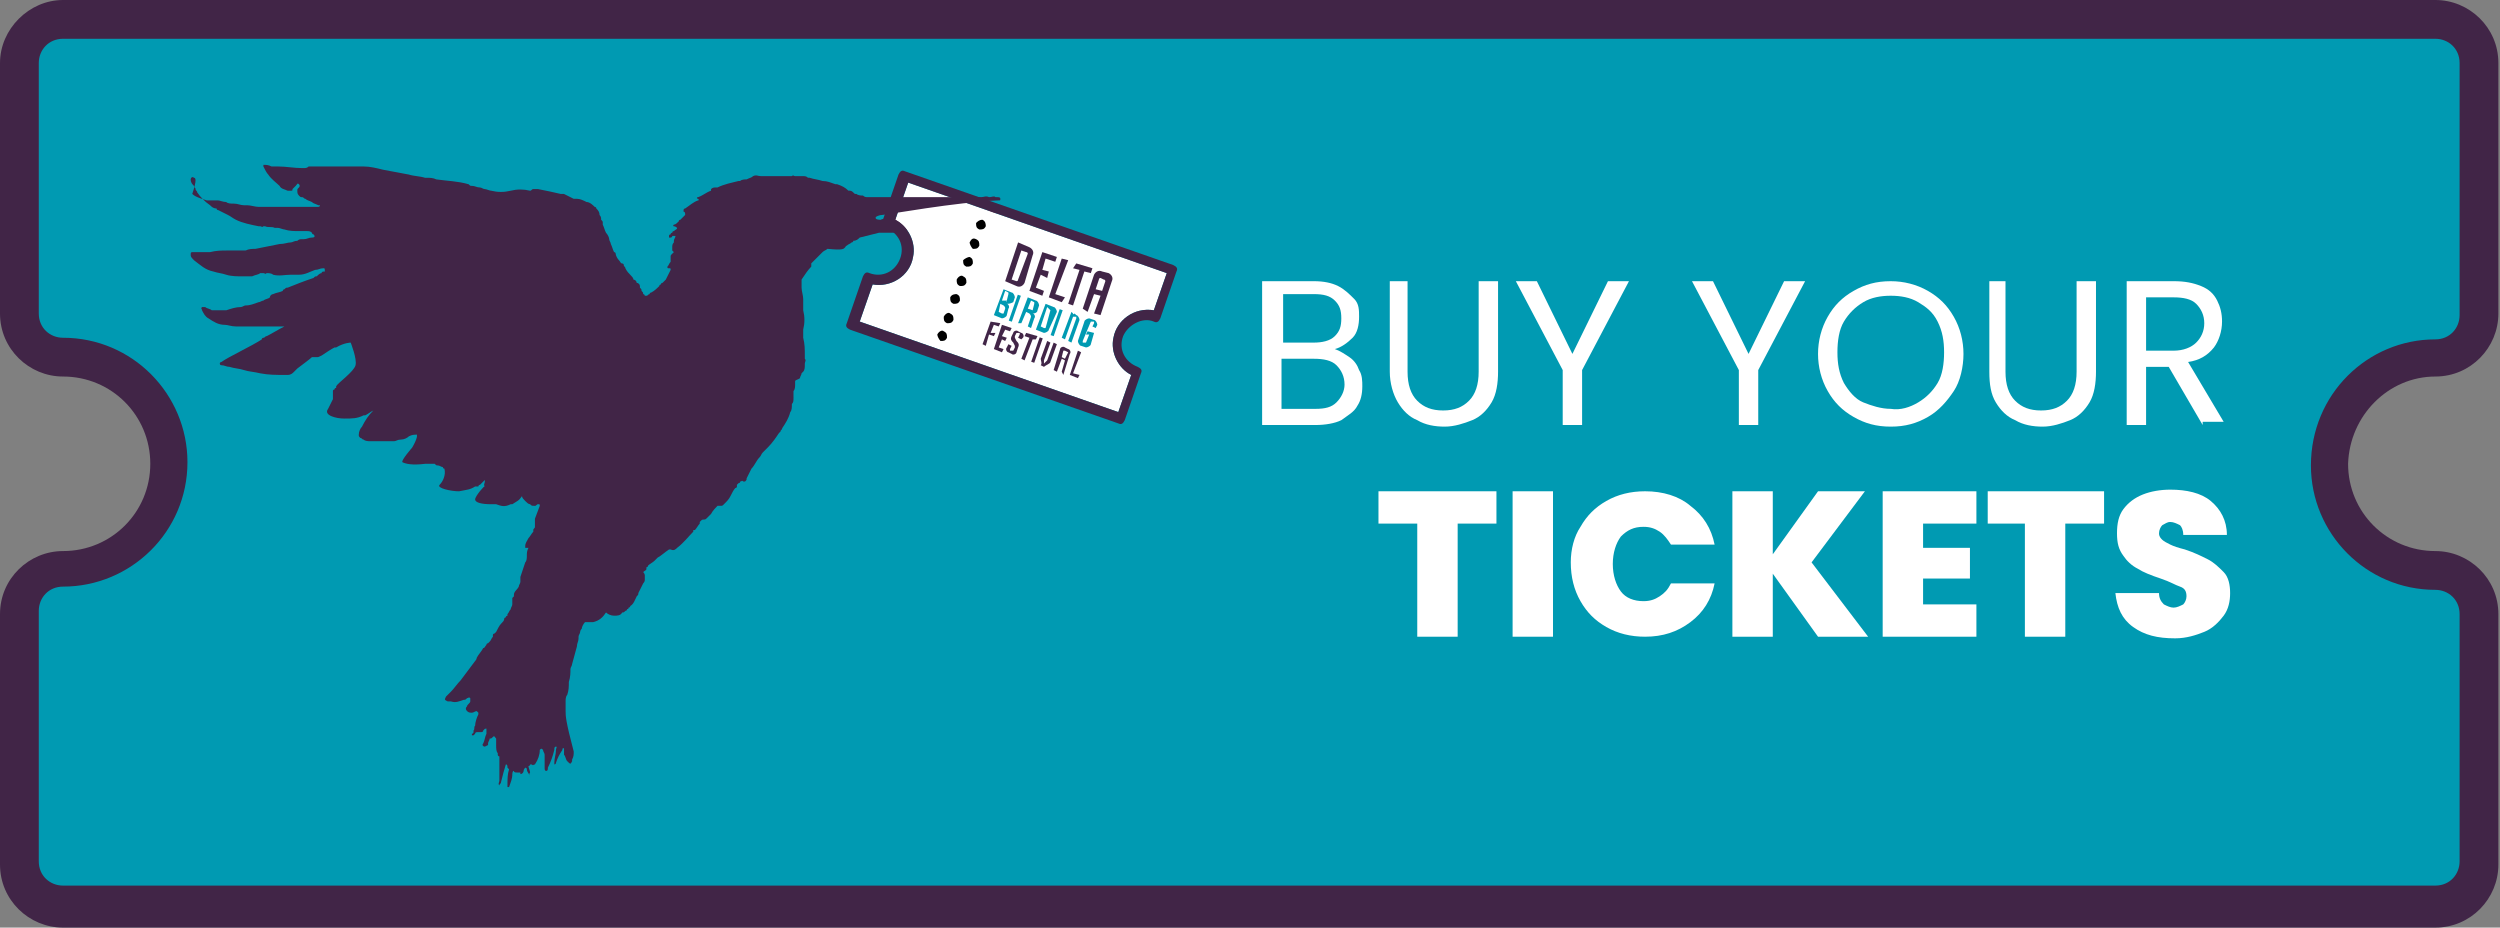 <?xml version="1.0" encoding="UTF-8"?>
<!-- Generator: Adobe Illustrator 28.0.0, SVG Export Plug-In . SVG Version: 6.00 Build 0)  -->
<svg xmlns="http://www.w3.org/2000/svg" xmlns:xlink="http://www.w3.org/1999/xlink" version="1.1" x="0px" y="0px" viewBox="0 0 154.7 57.4" style="enable-background:new 0 0 154.7 57.4;" xml:space="preserve">
<rect x="0" y="0" width="154.7" height="57.4" fill="#808080" stroke="none"/>
<style type="text/css">
	.st0{display:none;}
	.st1{display:inline;fill:#009AB2;}
	.st2{fill:#FFFFFF;}
	.st3{fill:#3D2645;}
	.st4{fill:#0098B0;}
	.st5{fill:#412547;}
	.st6{fill:#009AB2;}
</style>
<g id="BG" class="st0">
</g>
<g id="ELEMENTS_00000010294934193675868900000004873407955746785958_">
	<g>
		<path class="st5" d="M150.7,23.3c2.2,0,3.9-1.8,3.9-3.9V3.9c0-2.2-1.8-3.9-3.9-3.9H77.5h-6.4H3.9C1.8,0,0,1.8,0,3.9v15.5    c0,2.2,1.8,3.9,3.9,3.9c3,0,5.4,2.4,5.4,5.4c0,3-2.4,5.4-5.4,5.4C1.8,34.1,0,35.8,0,38v15.5c0,2.2,1.8,3.9,3.9,3.9h67.2h6.4h73.2    c2.2,0,3.9-1.8,3.9-3.9V38c0-2.2-1.8-3.9-3.9-3.9c-3,0-5.4-2.4-5.4-5.4C145.4,25.7,147.8,23.3,150.7,23.3z"></path>
		<path class="st6" d="M150.7,21c0.9,0,1.5-0.7,1.5-1.5V3.9c0-0.9-0.7-1.5-1.5-1.5H77.5h-6.4H3.9c-0.9,0-1.5,0.7-1.5,1.5v15.5    c0,0.9,0.7,1.5,1.5,1.5c4.3,0,7.7,3.5,7.7,7.7c0,4.3-3.5,7.7-7.7,7.7c-0.9,0-1.5,0.7-1.5,1.5v15.5c0,0.9,0.7,1.5,1.5,1.5h67.2h6.4    h73.2c0.9,0,1.5-0.7,1.5-1.5V38c0-0.9-0.7-1.5-1.5-1.5c-4.3,0-7.7-3.5-7.7-7.7C143,24.4,146.5,21,150.7,21z"></path>
		<g>
			<g>
				<g>
					<polygon points="52.3,15.3 52.3,15.3 52.3,15.3      "></polygon>
					<path class="st5" d="M61.8,13.1C61.9,13.1,62,13.1,61.8,13.1c-0.2-0.3-3.6,0.4-6.3,0.4c-0.1,0-0.9,0-1,0.1       c-0.1,0-0.4,0-0.3-0.2c0,0-2.1,0.7-2,1.9c0,0,0.1,0,0.1-0.1c0,0,0,0,0,0c0,0,0,0,0,0c0,0,0,0,0.1,0c0,0,0,0,0,0       c0.1-0.1,0.2-0.1,0.3-0.2c0,0,0,0,0,0l0,0l0,0c0,0,0.1,0,0.1-0.1c0,0,0,0,0,0c0.2,0,0.3-0.1,0.4-0.2c0.4-0.1,0.8-0.2,1.2-0.3       c0.1,0,0.2,0,0.3,0c0.1,0,0.1,0,0.2,0c0.1,0,0.2,0,0.3,0c0.2,0,0.3,0,0.4-0.1c0,0,0.1,0,0.1,0c0.3-0.1,0.7-0.1,1-0.1       c0.6-0.1,1.2-0.2,1.7-0.3c0.9-0.1,1.7-0.4,2.5-0.6C61.4,13.2,61.6,13.2,61.8,13.1z"></path>
				</g>
				<g>
					<g>
						<g>
							<path class="st2" d="M68.9,20.9c-0.2,0.9,0.3,1.9,1.1,2.3l-0.8,2.3l-16-5.6l0.8-2.3c1.1,0.2,2.3-0.5,2.5-1.7         c0.2-0.9-0.3-1.9-1.1-2.3l0.8-2.3l16,5.6l-0.8,2.3C70.2,19,69.1,19.8,68.9,20.9z"></path>
						</g>
					</g>
					<g>
						<g>
							<g>
								<path d="M59.2,18.2L59.2,18.2c0.2,0.1,0.2,0.2,0.2,0.4l0,0c-0.1,0.2-0.2,0.2-0.4,0.2l0,0c-0.2-0.1-0.2-0.2-0.2-0.4l0,0          C58.9,18.2,59.1,18.2,59.2,18.2z"></path>
							</g>
						</g>
						<g>
							<g>
								<path d="M58.8,19.4L58.8,19.4c0.2,0.1,0.2,0.2,0.2,0.4v0c-0.1,0.2-0.2,0.2-0.4,0.2l0,0c-0.2-0.1-0.2-0.2-0.2-0.4v0          C58.5,19.4,58.7,19.3,58.8,19.4z"></path>
							</g>
						</g>
						<g>
							<g>
								<path d="M58.4,20.5L58.4,20.5c0.2,0.1,0.2,0.2,0.2,0.4h0c-0.1,0.2-0.2,0.2-0.4,0.2l0,0C58.1,21,58,20.8,58,20.7l0,0          C58.1,20.5,58.3,20.4,58.4,20.5z"></path>
							</g>
						</g>
						<g>
							<g>
								<path d="M59.6,17.1L59.6,17.1c0.2,0.1,0.2,0.2,0.2,0.4v0c-0.1,0.2-0.2,0.2-0.4,0.2l0,0c-0.2-0.1-0.2-0.2-0.2-0.4v0          C59.3,17.1,59.5,17,59.6,17.1z"></path>
							</g>
						</g>
						<g>
							<g>
								<path d="M60,15.9L60,15.9c0.2,0.1,0.2,0.2,0.2,0.4l0,0c-0.1,0.2-0.2,0.2-0.4,0.2l0,0c-0.2-0.1-0.2-0.2-0.2-0.4l0,0          C59.7,16,59.9,15.9,60,15.9z"></path>
							</g>
						</g>
						<g>
							<g>
								<path d="M60.4,14.8L60.4,14.8c0.2,0.1,0.2,0.2,0.2,0.4l0,0c-0.1,0.2-0.2,0.2-0.4,0.2h0C60.1,15.3,60,15.1,60,15l0,0          C60.1,14.8,60.2,14.7,60.4,14.8z"></path>
							</g>
						</g>
						<g>
							<g>
								<path d="M60.8,13.6L60.8,13.6C61,13.7,61,13.9,61,14l0,0c-0.1,0.2-0.2,0.2-0.4,0.2l0,0c-0.2-0.1-0.2-0.2-0.2-0.4l0,0          C60.5,13.7,60.6,13.6,60.8,13.6z"></path>
							</g>
						</g>
						<g>
							<g>
								<path class="st5" d="M71.4,19.9c0.2,0.1,0.3,0,0.4-0.2l1-2.9c0.1-0.2,0-0.3-0.2-0.4l-16.6-5.8c-0.2-0.1-0.3,0-0.4,0.2          l-1,2.9c-0.1,0.2,0,0.3,0.2,0.4c0.8,0.3,1.2,1.1,0.9,1.9c-0.3,0.8-1.1,1.2-1.9,0.9c-0.2-0.1-0.3,0-0.4,0.2l-1,2.9          c-0.1,0.2,0,0.3,0.2,0.4l16.6,5.8c0.2,0.1,0.3,0,0.4-0.2l1-2.9c0.1-0.2,0-0.3-0.2-0.4c-0.8-0.3-1.2-1.1-0.9-1.9          C69.8,20.1,70.7,19.6,71.4,19.9z M68.9,20.9c-0.2,0.9,0.3,1.9,1.1,2.3l-0.8,2.3l-16-5.6l0.8-2.3c1.1,0.2,2.3-0.5,2.5-1.7          c0.2-0.9-0.3-1.9-1.1-2.3l0.8-2.3l16,5.6l-0.8,2.3C70.2,19,69.1,19.8,68.9,20.9z"></path>
							</g>
						</g>
					</g>
					<g>
						<g>
							<path class="st5" d="M63.6,15.7c0,0,0-0.1-0.1-0.1l-0.3-0.1l-0.6,1.8l0.3,0.1c0,0,0.1,0,0.1-0.1L63.6,15.7z M63.4,17.5         c-0.1,0.2-0.3,0.3-0.5,0.2l-0.7-0.3L63,15l0.7,0.3c0.2,0.1,0.3,0.3,0.2,0.5L63.4,17.5z"></path>
						</g>
						<polygon class="st5" points="65.4,15.9 65.3,16.2 64.7,16 64.5,16.7 64.9,16.8 64.8,17.2 64.4,17 64.1,17.8 64.6,18         64.5,18.3 63.7,18 64.5,15.6       "></polygon>
						<polygon class="st5" points="65.9,18.4 65.7,18.7 64.9,18.4 65.7,16 66.1,16.1 65.3,18.2       "></polygon>
						<polygon class="st5" points="67.6,16.6 67.5,16.9 67.1,16.8 66.4,18.9 66.1,18.8 66.8,16.7 66.4,16.6 66.6,16.3       "></polygon>
						<g>
							<path class="st5" d="M68.4,17.4c0,0,0-0.1-0.1-0.1l-0.2-0.1c0,0-0.1,0-0.1,0.1l-0.2,0.6l0.4,0.1L68.4,17.4z M67.7,19.4         l0.4-1.1l-0.4-0.1l-0.4,1.1L67,19.1l0.7-2.1c0.1-0.2,0.3-0.3,0.5-0.2l0.4,0.1c0.2,0.1,0.3,0.3,0.2,0.5l-0.7,2.1L67.7,19.4z"></path>
							<path class="st6" d="M61.8,19.3l0.2,0.1c0,0,0.1,0,0.1,0l0.1-0.3c0-0.1,0-0.1-0.1-0.2l-0.2-0.1L61.8,19.3z M62.3,18.6         l0.1-0.4c0,0,0-0.1,0-0.1l-0.2-0.1L62,18.6L62.3,18.6C62.2,18.7,62.3,18.7,62.3,18.6 M62.3,18.8c0.1,0,0.2,0.2,0.1,0.3         l-0.1,0.4c0,0.1-0.2,0.2-0.3,0.2l-0.5-0.2l0.6-1.6l0.5,0.2c0.1,0,0.2,0.2,0.2,0.3l-0.1,0.3C62.5,18.8,62.4,18.8,62.3,18.8         L62.3,18.8z"></path>
						</g>
						
							<rect x="62" y="18.9" transform="matrix(0.329 -0.944 0.944 0.329 24.183 72.151)" class="st6" width="1.7" height="0.2"></rect>
						<g>
							<path class="st6" d="M63.9,19.2l0.1-0.4c0,0,0-0.1,0-0.1l-0.2-0.1l-0.2,0.5L63.9,19.2C63.8,19.2,63.9,19.2,63.9,19.2          M63.7,19.4l-0.2-0.1l-0.3,0.7L63,20l0.6-1.6l0.5,0.2c0.1,0,0.2,0.2,0.2,0.3l-0.1,0.3c0,0.1-0.1,0.2-0.3,0.2l0,0         c0.1,0,0.2,0.2,0.1,0.3l-0.2,0.6l-0.2-0.1l0.2-0.6C63.8,19.5,63.7,19.4,63.7,19.4"></path>
							<path class="st6" d="M65,19.2C65,19.2,65,19.1,65,19.2L64.8,19l-0.4,1.2l0.2,0.1c0,0,0.1,0,0.1,0L65,19.2z M64.9,20.4         c0,0.1-0.2,0.2-0.3,0.2l-0.5-0.2l0.6-1.6l0.5,0.2c0.1,0,0.2,0.2,0.2,0.3L64.9,20.4z"></path>
						</g>
						
							<rect x="64.6" y="19.8" transform="matrix(0.329 -0.944 0.944 0.329 25.067 75.204)" class="st6" width="1.7" height="0.2"></rect>
						<g>
							<path class="st6" d="M66.4,19.4L66.4,19.4c0,0.1,0.1,0,0.1,0l0.1,0.1c0.1,0,0.2,0.2,0.2,0.3l-0.5,1.4l-0.2-0.1l0.5-1.4         c0,0,0-0.1,0-0.1l-0.1,0c0,0-0.1,0-0.1,0L65.9,21l-0.2-0.1l0.6-1.6L66.4,19.4z"></path>
							<path class="st6" d="M67.2,20.7l0.1-0.2l0.4,0.1l-0.2,0.7c0,0.1-0.2,0.2-0.3,0.2l-0.3-0.1c-0.1,0-0.2-0.2-0.2-0.3l0.4-1.2         c0-0.1,0.2-0.2,0.3-0.2l0.3,0.1c0.1,0,0.2,0.2,0.2,0.3l-0.1,0.2l-0.2-0.1l0.1-0.2c0,0,0-0.1,0-0.1l-0.1,0c0,0-0.1,0-0.1,0         L67,21.1c0,0,0,0.1,0,0.1l0.1,0c0,0,0.1,0,0.1,0l0.2-0.5L67.2,20.7z"></path>
						</g>
						<polygon class="st5" points="61.9,20 61.8,20.2 61.5,20.1 61.3,20.6 61.6,20.6 61.5,20.8 61.2,20.7 61,21.4 60.8,21.3         61.3,19.9       "></polygon>
						<polygon class="st5" points="62.6,20.3 62.5,20.5 62.2,20.4 62,20.8 62.3,20.9 62.2,21.1 62,21 61.8,21.5 62.1,21.6 62,21.8         61.5,21.6 62,20.1       "></polygon>
						<g>
							<path class="st5" d="M62.7,20.6c0-0.1,0.2-0.2,0.3-0.1l0.2,0.1c0.1,0,0.2,0.2,0.1,0.3L63.2,21L63,20.9l0.1-0.2         c0,0,0-0.1,0-0.1l-0.1,0c0,0-0.1,0-0.1,0l-0.1,0.2c0,0.1,0,0.1,0,0.1l0.1,0.2c0.1,0.1,0.2,0.2,0.1,0.4l-0.1,0.3         c0,0.1-0.2,0.2-0.3,0.1l-0.2-0.1c-0.1,0-0.2-0.2-0.1-0.3l0.1-0.2l0.2,0.1l-0.1,0.2c0,0,0,0.1,0,0.1l0.1,0c0,0,0.1,0,0.1,0         l0.1-0.2c0-0.1,0-0.1,0-0.1l-0.1-0.2c-0.1-0.1-0.2-0.2-0.1-0.4L62.7,20.6z"></path>
						</g>
						<polygon class="st5" points="64.2,20.8 64.1,21 63.9,21 63.4,22.3 63.2,22.2 63.7,20.9 63.4,20.8 63.5,20.6       "></polygon>
						
							<rect x="63.4" y="21.6" transform="matrix(0.329 -0.944 0.944 0.329 22.561 75.127)" class="st5" width="1.6" height="0.2"></rect>
						<g>
							<path class="st5" d="M64.4,22.2l0.4-1.1l0.2,0.1l-0.4,1.1c0,0.1,0,0.2,0,0.2l0,0l0,0c0,0,0.1-0.1,0.2-0.2l0.4-1.1l0.2,0.1         l-0.4,1.1c0,0.1-0.3,0.2-0.4,0.3l-0.2-0.1C64.5,22.5,64.4,22.3,64.4,22.2"></path>
							<path class="st5" d="M66.1,21.8C66.1,21.8,66.1,21.7,66.1,21.8l-0.2-0.1c0,0-0.1,0-0.1,0l-0.1,0.4l0.2,0.1L66.1,21.8z          M65.7,23l0.2-0.7l-0.2-0.1L65.4,23l-0.2-0.1l0.4-1.3c0-0.1,0.2-0.2,0.3-0.1l0.2,0.1c0.1,0,0.2,0.2,0.1,0.3l-0.4,1.3L65.7,23         z"></path>
						</g>
						<polygon class="st5" points="66.8,23.2 66.7,23.4 66.2,23.2 66.7,21.7 66.9,21.8 66.4,23.1       "></polygon>
					</g>
				</g>
				<path class="st5" d="M52.3,15.3c0.6-1,1.8-1.8,1.8-1.8c0.1-0.1,0.3-0.2,0.5-0.2c0.2,0,4.6-0.8,7.2-0.9c0.1,0,0.1,0,0.1-0.1      c0-0.1-0.1-0.1-0.2-0.1c0,0-0.1,0-0.1,0c-0.1-0.1-0.2,0-0.4,0l0,0c-0.2-0.1-0.3,0-0.5,0c-0.5,0-1,0-1.5,0c0,0,0,0-0.1,0      c0,0-0.1,0-0.1,0c0,0-0.1,0-0.1,0c0,0,0,0,0,0c0,0,0,0-0.1,0c0,0-0.1,0-0.1,0c0,0-0.1,0-0.1,0c-0.1,0-0.1,0-0.1,0      c0,0-0.1,0-0.1,0c0,0,0,0,0,0c0,0,0,0-0.1,0c0,0-0.1,0-0.1,0c0,0-0.1,0-0.1,0c-0.5,0-1.1,0-1.6,0c-0.1,0-0.1,0-0.2,0      c0,0,0,0-0.1,0c0,0,0,0,0.1,0c0,0,0,0,0,0c0,0,0,0-0.1,0c0,0-0.1,0-0.1,0c0,0,0,0-0.1,0c0,0,0,0-0.1,0c0,0,0,0,0,0      c0,0-0.1,0-0.1,0c0,0,0,0-0.1,0c0,0,0,0,0,0c-0.1,0-0.2,0-0.2,0c0,0,0,0-0.1,0c0,0,0,0,0,0c-0.2,0-0.3,0-0.5,0      c-0.2,0-0.4,0-0.6,0c-0.2,0-0.4,0-0.6,0c0,0,0,0,0,0c-0.1,0-0.2,0-0.3-0.1c0,0,0,0,0,0c-0.1,0-0.3,0-0.4-0.1c0,0,0,0-0.1,0      C53,12,53,12,52.9,12c-0.1-0.1-0.2-0.2-0.3-0.2c0,0,0,0-0.1,0c-0.2-0.2-0.4-0.3-0.7-0.4c0,0,0,0-0.1,0c0,0,0,0,0,0      c-0.3-0.1-0.5-0.2-0.8-0.2c-0.3-0.1-0.5-0.1-0.8-0.2c0,0,0,0,0,0c0,0,0,0-0.1,0c-0.1-0.1-0.2-0.1-0.3-0.1c0,0,0,0-0.1,0l0,0      c0,0-0.1,0-0.1,0c0,0-0.1,0-0.1,0c0,0-0.1,0-0.1,0c0,0,0,0-0.1,0c-0.1,0-0.1-0.1-0.2,0c0,0,0,0,0,0c-0.1,0-0.3,0-0.4,0      c0,0,0,0-0.1,0c0,0,0,0,0,0c0,0,0,0,0,0l0,0c-0.1,0-0.1,0-0.2,0c-0.3,0-0.5,0-0.8,0c-0.1,0-0.3,0-0.4,0c0,0,0,0,0,0      c-0.2,0-0.3-0.1-0.5,0c-0.1,0.1-0.2,0.1-0.4,0.2c-0.1,0-0.3,0-0.4,0.1l0,0c0,0-0.1,0-0.1,0c-0.4,0.1-0.9,0.2-1.3,0.4      c0,0-0.1,0-0.1,0c-0.1,0-0.2,0-0.3,0.1c0,0,0,0,0,0c0,0,0,0,0,0l0,0c0,0.1,0,0.1,0,0.1c0,0,0,0,0,0c-0.3,0.1-0.5,0.3-0.8,0.4      c-0.1,0-0.1,0.1,0,0.1c0,0,0.1,0.1,0,0.1c-0.3,0.1-0.5,0.3-0.8,0.5c-0.1,0-0.1,0.1-0.1,0.1l0,0c0,0.1,0,0.1,0,0.1      c0.1,0,0.1,0.1,0.1,0.2c-0.1,0.1-0.2,0.2-0.3,0.3c0,0,0,0,0,0c-0.1,0-0.1,0.1-0.1,0.1c-0.1,0.1-0.2,0.2-0.3,0.2      c-0.1,0.1,0,0.1,0,0.1c0,0,0,0,0,0c0,0,0.1,0,0.2,0.1l0,0c0,0,0,0,0,0c0,0.1-0.1,0.1-0.2,0.2c-0.1,0-0.1,0.1-0.1,0.1      c0,0-0.1,0-0.1,0.1l0,0c0,0-0.1,0-0.1,0.1l0,0c0,0,0,0,0,0.1c0,0,0,0,0.1,0c0,0,0,0,0,0c0,0,0.1,0,0.1-0.1c0,0,0,0,0,0l0,0l0,0      c0,0,0.1,0,0.1,0c0,0,0.1,0,0.1,0c0,0,0,0,0,0c0,0.1-0.1,0.2-0.1,0.3c0,0,0,0.1,0,0.1c-0.1,0.1-0.1,0.2-0.1,0.3c0,0,0,0,0,0      c0,0.1,0,0.1,0,0.2c0,0,0.1,0.1,0.1,0.1l0,0c0,0-0.1,0.1-0.1,0.1c-0.1,0.1-0.1,0.1-0.1,0.2c0,0,0,0,0,0.1c0,0,0,0,0,0.1      c0,0,0,0,0,0.1l0,0c0,0,0,0,0,0l0,0c-0.1,0.1-0.1,0.2-0.2,0.3c0,0.1,0,0.1,0.1,0.1c0.1,0,0.1,0,0.1,0.1      c-0.1,0.2-0.2,0.4-0.3,0.6c-0.1,0.1-0.1,0.1-0.2,0.2c0,0-0.1,0-0.1,0.1c0,0-0.1,0-0.1,0.1c-0.1,0.1-0.3,0.3-0.5,0.4      c0,0-0.1,0-0.1,0.1c0,0,0,0,0,0c0,0,0,0,0,0c-0.1,0-0.1,0.1-0.2,0.1c0,0-0.1,0-0.1,0c0,0,0,0,0,0c0,0,0-0.1-0.1-0.1c0,0,0,0,0,0      c0,0,0,0,0,0l0,0c0,0,0,0,0,0c0,0,0,0,0,0c0-0.1,0-0.1-0.1-0.2c0,0,0,0,0,0l0,0c0-0.1,0-0.1-0.1-0.2c0,0,0,0,0,0      c0,0,0-0.1,0-0.1c0,0,0,0,0,0c0,0,0,0,0,0c0-0.1-0.1-0.2-0.2-0.2c0-0.1-0.1-0.2-0.2-0.2c0-0.1-0.1-0.2-0.2-0.3l0,0      c-0.1-0.1-0.2-0.2-0.3-0.4l0,0c0-0.1-0.1-0.1-0.1-0.2c0,0,0,0,0,0c0-0.1-0.1-0.1-0.1-0.1c-0.1,0-0.1-0.1-0.2-0.2l0,0      c0,0,0,0,0,0c-0.1-0.1-0.2-0.3-0.2-0.4l0,0c0,0,0,0,0,0c0,0,0-0.1-0.1-0.1c0,0,0,0,0,0c-0.1-0.2-0.1-0.3-0.2-0.5      c0-0.1-0.1-0.2-0.1-0.3c0,0,0,0,0,0c0-0.1-0.1-0.3-0.2-0.4c0,0,0,0,0,0c0,0,0,0,0,0c-0.1-0.2-0.1-0.3-0.2-0.5c0,0,0,0,0,0      c0,0,0-0.1,0-0.1c0-0.1,0-0.1-0.1-0.2c0-0.1,0-0.2-0.1-0.3c0-0.2-0.1-0.3-0.2-0.4c0-0.1-0.1-0.1-0.1-0.1c0,0,0,0,0,0      c-0.1-0.1-0.3-0.3-0.5-0.3c-0.2-0.1-0.4-0.2-0.6-0.2c0,0-0.1,0-0.1,0c0,0,0,0,0,0c0,0,0,0,0,0c0,0,0,0,0,0c0,0,0,0-0.1,0      c-0.2-0.1-0.4-0.2-0.6-0.3c0,0,0,0-0.1,0c0,0,0,0,0,0c0,0,0,0,0,0c0,0,0,0-0.1,0c-0.4-0.1-0.9-0.2-1.4-0.3c-0.1,0-0.1,0-0.2,0      c0,0-0.1,0-0.1,0c-0.1,0-0.1,0.1-0.2,0.1c-0.4-0.1-0.8-0.1-1.2,0c-0.4,0.1-0.8,0.1-1.2,0c-0.1,0-0.3-0.1-0.4-0.1      c-0.1,0-0.2-0.1-0.3-0.1c-0.2,0-0.3-0.1-0.5-0.1c-0.1,0-0.1,0-0.2-0.1c-0.7-0.2-1.3-0.2-2-0.3c0,0,0,0,0,0      c-0.2-0.1-0.4-0.1-0.6-0.1c0,0,0,0-0.1,0c0,0,0,0,0,0c-0.3-0.1-0.7-0.1-1-0.2c-0.5-0.1-1.1-0.2-1.6-0.3      c-0.4-0.1-0.8-0.2-1.2-0.2c-0.3,0-0.6,0-0.9,0c0,0,0,0,0,0c0,0,0,0-0.1,0c0,0,0,0,0,0c0,0-0.1,0-0.1,0c-0.3,0-0.7,0-1,0      c0,0-0.1,0-0.1,0c0,0,0,0,0,0c0,0,0,0-0.1,0c-0.3,0-0.7,0-1,0c0,0-0.1,0-0.1,0c-0.1,0.1-0.2,0.1-0.3,0.1c0,0,0,0,0,0      c0,0-0.1,0-0.1,0c-0.5,0-1-0.1-1.5-0.1c-0.1,0-0.2,0-0.3,0c0,0-0.1,0-0.1,0c-0.2-0.1-0.3-0.1-0.5-0.1c0,0,0,0.1,0,0.1      c0.1,0.2,0.2,0.4,0.3,0.5c0.2,0.3,0.5,0.5,0.7,0.7c0.1,0.2,0.3,0.2,0.5,0.3c0,0,0.1,0,0.1,0c0,0,0.1,0,0.1,0      c0.1,0,0.1,0,0.1-0.1c0.1-0.1,0.1-0.1,0.2-0.2c0.1-0.1,0.1-0.2,0.2-0.1c0.1,0.1,0,0.2,0,0.2c-0.1,0.1-0.1,0.1-0.1,0.2      c0,0.1,0,0.2,0.1,0.3c0,0,0,0,0,0c0,0,0,0,0,0c0.1,0.1,0.1,0.1,0.2,0.1c0.1,0,0.1,0.1,0.2,0.1c0.1,0.1,0.2,0.1,0.4,0.2      c0.1,0.1,0.2,0.1,0.4,0.2c0,0,0,0,0,0c0,0,0,0,0.1,0c0,0.1-0.1,0.1-0.1,0.1c0,0,0,0,0,0c-0.1,0-0.2,0-0.2,0c-0.2,0-0.3,0-0.5,0      c-0.1,0-0.2,0-0.3,0l0,0c0,0,0,0-0.1,0c0,0,0,0,0,0c0,0-0.1,0-0.1,0c-0.3,0-0.5,0-0.8,0c-0.1,0-0.1,0-0.2,0c0,0,0,0-0.1,0      c0,0,0,0,0,0c0,0-0.1,0-0.1,0c-0.3,0-0.7,0-1,0l0,0c0,0,0,0-0.1,0c0,0-0.1,0-0.1,0c0,0,0,0-0.1,0c-0.2,0-0.5-0.1-0.7-0.1      c0,0-0.1,0-0.1,0c0,0,0,0-0.1,0c-0.2,0-0.4-0.1-0.6-0.1c-0.2,0-0.4,0-0.5-0.1c-0.2,0-0.4-0.1-0.5-0.1c0,0,0,0-0.1,0      c0,0,0,0-0.1,0c0,0,0,0-0.1,0c0,0,0,0,0,0c0,0-0.1,0-0.1,0c0,0,0,0,0,0c0,0,0,0,0,0c0,0,0,0,0,0c0,0,0,0,0,0c0,0,0,0,0.1,0      c0,0,0,0-0.1,0c0,0,0,0-0.1,0l0,0c0,0,0,0-0.1,0l0,0c0,0-0.1,0-0.1,0c-0.3-0.1-0.7-0.2-0.9-0.4C12.2,11.1,12.1,11,12,11      c-0.1-0.1-0.2,0-0.2,0.1c0,0,0,0,0,0c0,0.2,0.1,0.3,0.2,0.4c0,0,0,0,0,0c0,0.1,0.1,0.1,0.1,0.2c0,0,0,0,0,0      c0,0.1,0.1,0.1,0.1,0.2c0.2,0.3,0.5,0.6,0.8,0.8c0.1,0.1,0.2,0.2,0.4,0.2c0,0,0,0.1,0.1,0.1l0,0c0,0,0,0,0,0c0,0,0,0,0,0      c0.2,0.1,0.4,0.2,0.6,0.3l0,0c0.2,0.1,0.3,0.2,0.5,0.3c0.4,0.2,0.9,0.3,1.4,0.4c0,0,0.1,0,0.1,0l0,0l0,0c0,0,0,0,0,0      c0.1,0,0.1,0.1,0.2,0c0,0,0,0,0.1,0l0,0c0,0,0,0,0,0c0.2,0.1,0.4,0,0.6,0.1c0,0,0,0,0.1,0c0,0,0,0,0,0c0,0,0.1,0,0.1,0      c0.1,0,0.3,0.1,0.4,0.1l0,0c0.3,0.1,0.6,0.1,0.9,0.1l0,0c0.2,0,0.4,0,0.5,0c0.1,0,0.2,0,0.3,0.1c0,0,0,0,0,0c0,0,0,0.1,0.1,0.1      c0,0,0,0,0,0c0.1,0.1,0.1,0.2-0.1,0.2c-0.2,0-0.3,0.1-0.5,0.1c0,0,0,0,0,0l0,0c0,0-0.1,0-0.1,0c-0.1,0-0.2,0-0.3,0.1      c0,0,0,0,0,0l0,0c-0.2,0-0.3,0.1-0.4,0.1c0,0,0,0,0,0c-0.2,0-0.4,0.1-0.7,0.1c-0.5,0.1-1,0.2-1.5,0.3c-0.2,0-0.4,0-0.6,0.1      c0,0-0.1,0-0.1,0c0,0-0.1,0-0.1,0c0,0-0.1,0-0.1,0c0,0,0,0,0,0c-0.1,0-0.1,0-0.2,0c0,0,0,0,0,0c0,0-0.1,0-0.1,0      c-0.1,0-0.1,0-0.2,0l0,0l0,0c-0.1,0-0.1,0-0.2,0l0,0c0,0,0,0-0.1,0c-0.4,0-0.7,0-1.1,0.1c0,0-0.1,0-0.1,0c0,0-0.1,0-0.1,0      c0,0,0,0,0,0c-0.2,0-0.5,0-0.7,0c0,0,0,0-0.1,0c-0.2,0-0.2,0-0.2,0.2c0,0.1,0.1,0.2,0.2,0.3c0.4,0.3,0.7,0.6,1.2,0.7      c0.3,0.1,0.5,0.1,0.8,0.2c0.3,0.1,0.7,0.1,1,0.1c0.1,0,0.1,0,0.2,0c0,0,0,0,0,0c0,0,0.1,0,0.1,0c0,0,0.1,0,0.1,0      c0.1,0,0.1,0,0.2,0c0,0,0,0,0,0c0,0,0,0,0,0c0.2-0.1,0.4-0.1,0.5-0.2l0,0c0,0,0,0,0.1,0c0,0,0,0,0,0c0,0,0,0,0,0l0,0      c0,0,0,0,0.1,0c0.1,0,0.1,0.1,0.2,0c0.1,0,0.3,0,0.4,0.1c0,0,0,0,0,0c0.4,0.1,0.7,0,1.1,0c0,0,0,0,0,0c0,0,0.1,0,0.1,0      c0.1,0,0.1,0,0.2,0l0,0c0.1,0,0.1,0,0.2,0c0.4,0,0.7-0.2,1-0.3c0,0,0,0,0,0c0.2,0,0.3-0.1,0.5-0.1c0.1,0,0.1,0,0.1,0.2      c-0.1,0-0.2,0-0.2,0.1c0,0,0,0,0,0c0,0,0,0,0,0c0,0,0,0,0,0c0,0,0,0,0,0c-0.1,0-0.2,0.1-0.3,0.2c0,0,0,0,0,0      c-0.1,0-0.1,0-0.2,0.1c-0.6,0.2-1.1,0.4-1.6,0.6c0,0,0,0,0,0c-0.1,0-0.1,0-0.2,0.1c0,0,0,0,0,0c0,0,0,0,0,0c0,0-0.1,0-0.1,0.1      c-0.2,0.1-0.4,0.1-0.6,0.2c-0.1,0-0.2,0.1-0.2,0.2c0,0,0,0,0,0c-0.1,0.1-0.3,0.1-0.4,0.2c-0.1,0-0.2,0.1-0.3,0.1      c-0.3,0.1-0.5,0.2-0.8,0.2c-0.1,0-0.2,0.1-0.3,0.1c-0.3,0-0.6,0.1-0.9,0.2c-0.1,0-0.1,0-0.2,0c0,0,0,0,0,0c-0.2,0-0.4,0-0.6,0      c0,0,0,0-0.1,0l0,0c0,0,0,0,0,0c-0.1-0.1-0.3-0.1-0.4-0.2c-0.1,0-0.1,0-0.2,0c-0.1,0.1,0,0.1,0,0.2c0.1,0.2,0.2,0.4,0.4,0.5      c0.3,0.2,0.6,0.4,1,0.4c0.2,0,0.4,0.1,0.7,0.1c0,0,0.1,0,0.1,0c0,0,0,0,0,0l0,0l0,0c0,0,0,0,0,0c0,0,0,0,0,0l0,0      c0,0,0.1,0,0.1,0l0,0l0,0c0,0,0.1,0,0.1,0c0,0,0,0,0.1,0c0.3,0,0.6,0,0.9,0c0.6,0,1.2,0,1.8,0c0,0,0,0-0.1,0      c-0.4,0.2-0.7,0.4-1.1,0.6c-0.1,0-0.1,0.1-0.2,0.1c0,0-0.1,0-0.1,0.1c-0.6,0.4-2.1,1.1-2.5,1.4c0,0-0.1,0-0.1,0.1      c0,0,0,0.1,0.1,0.1c0.2,0,0.3,0.1,0.5,0.1c0.3,0.1,0.6,0.1,0.9,0.2c0,0,0,0,0,0c0.3,0.1,0.6,0.1,1,0.2c0.5,0.1,1,0.1,1.5,0.1      c0.1,0,0.1,0,0.2,0c0,0,0,0,0,0c0.2,0,0.3-0.1,0.4-0.2c0.1-0.1,0.1-0.1,0.2-0.2c0.4-0.3,0.8-0.6,0.9-0.7c0.1,0,0.2,0,0.2,0      c0,0,0,0,0,0c0,0,0,0,0.1,0c0.1,0,0.1,0,0.3-0.1c0.3-0.2,0.6-0.4,0.8-0.5c0,0,0,0,0.1,0c0.5-0.3,0.9-0.3,0.9-0.3s0.4,1,0.3,1.4      c-0.1,0.4-1.1,1.1-1.2,1.3c0,0,0,0,0,0.1c0,0-0.1,0-0.1,0.1c0,0-0.1,0-0.1,0.1c0,0,0,0,0,0c0,0,0,0,0,0l0,0c0,0,0,0,0,0      c0,0,0,0,0,0c0,0,0,0,0,0c0,0,0,0,0,0.1c0,0,0,0,0,0c0,0,0,0,0,0.1c0,0,0,0,0,0c0,0,0,0,0,0l0,0c0,0,0,0,0,0.1c0,0,0,0,0,0      c0,0,0,0,0,0c0,0,0,0,0,0c0,0,0,0,0,0c0,0,0,0,0,0l0,0c0,0,0,0,0,0.1l0,0c0,0,0,0,0,0.1c0,0,0,0,0,0c0,0,0,0,0,0c0,0,0,0,0,0      c0,0,0,0,0,0c0,0,0,0,0,0c-0.1,0.2-0.2,0.4-0.3,0.6c-0.3,0.4,0.5,0.6,1,0.6s0.8,0,1.2-0.2c0.1,0,0.1,0,0.1,0c0,0,0,0,0,0      c0.2-0.1,0.3-0.2,0.5-0.3c0,0,0,0,0,0c0,0,0,0,0,0c-0.3,0.3-0.5,0.6-0.7,1c-0.1,0.1-0.2,0.3-0.2,0.5c0,0.1,0,0.1,0.1,0.2      c0.1,0,0.1,0.1,0.2,0.1c0.1,0.1,0.3,0.1,0.4,0.1c0,0,0.1,0,0.1,0c0,0,0,0,0,0c0,0,0,0,0.1,0c0,0,0,0,0,0l0,0c0,0,0.1,0,0.1,0      c0,0,0,0,0,0c0.1,0,0.1,0,0.2,0c0,0,0,0,0,0c0.3,0,0.5,0,0.8,0c0.1,0,0.1,0,0.2,0c0.1,0,0.2-0.1,0.4-0.1c0,0,0,0,0,0      c0,0,0,0,0,0c0.2,0,0.4-0.1,0.5-0.2c0,0,0,0,0,0c0,0,0,0,0,0c0.2-0.1,0.3-0.1,0.4-0.1c0.2-0.1,0.1,0.3-0.2,0.8      c0,0-0.7,0.8-0.6,0.9c0.2,0.1,0.6,0.2,1.4,0.1c0.2,0,0.4,0,0.6,0c0.1,0.1,0.1,0.1,0.2,0.1c0.1,0,0.2,0.1,0.3,0.1l0,0      c0,0,0,0.1,0.1,0.1c0.1,0.4-0.1,0.8-0.3,1c-0.2,0.2,0.7,0.4,1.2,0.4c0.5-0.1,0.7-0.1,1-0.3c0.1,0,0.1,0,0.2,0c0,0,0-0.1,0.1-0.1      c0.1-0.1,0.2-0.2,0.3-0.3c0,0,0,0,0,0l0,0c0,0,0,0.1,0,0.1c0,0.1-0.1,0.2,0,0.3c0-0.1-0.6,0.6-0.6,0.8c0,0.2,0.4,0.3,1,0.3      c0,0,0,0,0,0c0.1,0,0.2,0,0.3,0c0.3,0.1,0.5,0.2,0.9,0c0,0,0.1,0,0.1,0c0.3-0.2,0.4-0.2,0.6-0.5c0,0.1,0.1,0.2,0.2,0.3      c0.1,0.1,0.2,0.2,0.3,0.2c0.1,0.1,0.1,0.1,0.3,0.1c0.1,0,0.1-0.1,0.2-0.1c0.1,0,0.1,0,0.1,0.1c-0.1,0.3-0.2,0.5-0.3,0.8      c0,0.1,0,0.1,0,0.2c0,0.1,0,0.1,0,0.2l0,0c0,0,0,0.1,0,0.1l0,0c0,0.1-0.1,0.1-0.1,0.2c0,0,0,0,0,0.1c-0.1,0.1-0.2,0.3-0.3,0.4      c-0.1,0.2-0.2,0.3-0.2,0.5c0,0,0,0.1,0,0.1c0,0,0.1,0,0.1,0c0,0,0,0,0,0c0,0,0.1,0,0.1,0c0,0,0,0,0,0c0,0,0,0,0,0      c-0.1,0.2-0.1,0.3-0.1,0.5c0,0.1,0,0.3-0.1,0.4c-0.1,0.3-0.2,0.6-0.3,0.9c0,0,0,0.1,0,0.1c0,0,0,0,0,0.1l0,0c0,0,0,0.1,0,0.1      l0,0c0,0,0,0,0,0c0,0.1-0.1,0.2-0.1,0.3c-0.1,0.2-0.3,0.3-0.3,0.5c0,0,0,0,0,0.1c0,0,0,0-0.1,0.1l0,0c0,0,0,0,0,0l0,0      c0,0,0,0,0,0.1l0,0c0,0,0,0,0,0.1c0,0,0,0,0,0.1c0,0,0,0,0,0.1c0,0,0,0,0,0c0,0,0,0,0,0c0,0.1-0.1,0.2-0.1,0.3l0,0      c-0.1,0.1-0.1,0.2-0.2,0.3c0,0,0,0,0,0.1c0,0-0.1,0-0.1,0.1c0,0,0,0,0,0c0,0-0.1,0-0.1,0.1c0,0.1-0.1,0.2-0.2,0.3c0,0,0,0,0,0      c-0.1,0.1-0.2,0.3-0.3,0.5c0,0-0.1,0.1-0.1,0.1c0,0-0.1,0-0.1,0.1c0,0,0,0,0,0.1l0,0c-0.1,0.1-0.1,0.2-0.2,0.3      c0,0-0.1,0.1-0.1,0.1l0,0c0,0,0,0,0,0c0,0-0.1,0-0.1,0.1c-0.1,0.1-0.1,0.2-0.2,0.2c-0.1,0.2-0.3,0.4-0.4,0.6      c0,0.1-0.1,0.2-0.1,0.2c-0.3,0.4-0.6,0.8-0.9,1.2c-0.2,0.2-0.4,0.5-0.6,0.7c-0.1,0.1-0.2,0.2-0.3,0.3c-0.1,0.2-0.1,0.2,0.1,0.3      c0,0,0.1,0,0.1,0c0,0,0,0,0.1,0c0,0,0,0,0,0c0.3,0.1,0.5,0,0.8-0.1c0.1,0,0.1,0,0.2-0.1c0.1,0,0.1-0.1,0.2,0c0,0.1,0,0.1,0,0.2      c0,0.1-0.2,0.2-0.2,0.3c0,0,0,0,0,0c0,0,0,0,0,0c-0.1,0.1-0.1,0.2,0,0.3c0.1,0.1,0.2,0.1,0.3,0.1c0,0,0,0,0,0      c0.1,0,0.2-0.1,0.3-0.1c0,0,0,0,0.1,0.1c0,0,0,0,0,0.1c-0.1,0.2-0.2,0.5-0.2,0.7c-0.1,0.1,0,0.2-0.1,0.3c0,0,0,0,0,0.1      c0,0,0,0,0,0c0,0,0,0,0,0c0,0,0,0,0,0l0,0c0,0,0,0.1-0.1,0.1c0,0,0,0.1,0,0.1c0,0,0.1,0,0.1,0c0,0,0.1-0.1,0.1-0.1      c0-0.1,0.1-0.1,0.2-0.1c0,0,0.1,0,0.1,0c0,0,0,0,0,0c0,0,0,0,0,0c0,0,0.1,0,0.1,0c0,0,0.1,0,0.1-0.1c0,0,0.1-0.1,0.1-0.1      c0.1,0,0.1-0.1,0.1,0.1c0,0.1,0,0.1,0,0.2c-0.1,0.2-0.1,0.4-0.2,0.6c-0.1,0.1,0,0.2,0.1,0.2c0,0,0.2-0.1,0.2-0.1c0,0,0,0,0-0.1      c0-0.1,0.1-0.2,0.1-0.3c0,0,0,0,0,0c0,0,0,0,0,0c0.1,0,0.1,0,0.2-0.1c0.1-0.1,0.1,0,0.2,0.1c0,0,0,0.1,0,0.1c0,0.1,0,0.2,0,0.3      c0,0.2,0,0.4,0.1,0.5c0,0,0,0.1,0,0.1c0,0,0,0.1,0.1,0.1l0,0c0,0.2,0,0.3,0,0.5c0,0.3,0,0.6,0,1c0,0.1-0.1,0.2,0,0.3      c0-0.1,0.1-0.1,0.1-0.2c0.1-0.4,0.2-0.8,0.3-1.1c0.1,0,0.1,0.1,0.1,0.2c0,0,0.1,0.1,0.1,0.1l0,0c-0.1,0.3-0.1,0.6-0.1,1      c0,0,0,0.1,0,0.1c0,0,0.1,0,0.1,0c0.1-0.3,0.2-0.5,0.2-0.8c0,0,0-0.2,0.1-0.2c0,0,0,0,0,0c0,0.1,0.1,0.1,0.2,0.1c0,0,0,0,0,0      c0,0,0.1,0,0.1,0c0,0,0.1,0,0.1,0c0,0,0,0,0,0.1c0.1,0,0.2-0.1,0.2-0.2c0-0.1,0.1-0.2,0.1-0.2c0,0,0.1,0,0.1,0.1      c0,0.2,0.2,0.3,0.2,0.5c0-0.1-0.1-0.2,0-0.3c0-0.1-0.1-0.3-0.1-0.4c0,0,0,0,0,0c0,0,0.1,0,0.1-0.1c0,0,0,0,0,0c0,0,0,0,0,0      c0,0,0,0,0,0c0,0,0.1,0,0.1,0c0,0,0,0,0,0c0.1,0.1,0.1,0,0.2,0c0.2-0.3,0.3-0.6,0.3-0.9c0.1-0.1,0.1-0.1,0.2,0      c0,0.1,0.1,0.2,0.1,0.3c0,0.2,0,0.4,0,0.7c0,0,0,0.1,0,0.1c0,0.1,0,0.2,0.1,0.2c0.1,0,0.1-0.1,0.1-0.2c0.2-0.4,0.3-0.7,0.4-1.1      c0-0.1,0-0.2,0.1-0.2c0.1,0,0,0.1,0,0.2c0,0.3-0.1,0.5-0.1,0.8c0,0,0,0.1,0,0.1c0,0,0.1,0,0.1-0.1c0.1-0.3,0.2-0.5,0.4-0.8      c0-0.1,0-0.1,0.1-0.1c0,0.1,0,0.3,0,0.4c0.1,0.1,0.1,0.3,0.2,0.4c0,0,0,0,0,0c0,0,0,0,0,0c0.2,0.2,0.2,0.2,0.3,0c0,0,0,0,0-0.1      c0.1-0.2,0.1-0.3,0.1-0.5C35,44.6,35,44.3,35,44c0,0,0-0.1,0-0.1c0-0.1,0-0.2,0-0.3c0,0,0-0.1,0-0.1l0,0c0,0,0-0.1,0-0.1      c0-0.1,0-0.3,0.1-0.4c0.1-0.3,0.1-0.5,0.1-0.8c0,0,0,0,0,0c0.1-0.3,0.1-0.6,0.1-0.8c0-0.1,0.1-0.2,0.1-0.3c0,0,0,0,0,0      c0.1-0.4,0.2-0.7,0.3-1.1l0,0c0-0.2,0.1-0.3,0.1-0.5l0,0c0,0,0,0,0-0.1c0-0.1,0.1-0.2,0.1-0.3c0,0,0-0.1,0.1-0.2      c0-0.1,0.1-0.3,0.2-0.4c0,0,0.1,0,0.1,0c0.1,0,0.3,0,0.4,0c0.4-0.1,0.6-0.3,0.8-0.6c0,0,0,0,0,0c0,0,0,0,0,0      c0.1,0.1,0.3,0.2,0.5,0.2l0,0l0,0c0.2,0,0.4,0,0.5-0.2c0,0,0,0,0,0c0.1,0,0.1,0,0.2-0.1c0,0,0.1,0,0.1-0.1c0,0,0.1,0,0.1-0.1      c0,0,0.1,0,0.1-0.1c0.2-0.1,0.3-0.4,0.4-0.6c0,0,0,0,0,0c0.1-0.1,0.1-0.1,0.1-0.2c0.1-0.2,0.2-0.4,0.3-0.6c0,0,0.1-0.1,0.1-0.2      c0-0.1,0-0.2,0-0.3c0,0,0,0,0,0c0-0.1-0.1-0.2-0.1-0.2c0.1-0.1,0.2-0.1,0.2-0.2c0,0,0,0,0-0.1c0,0,0,0,0,0c0,0,0.1,0,0.1-0.1      c0.1-0.1,0.3-0.2,0.4-0.3c0.1-0.1,0.1-0.1,0.2-0.2c0.2-0.1,0.4-0.3,0.7-0.5c0,0,0.1,0,0.1,0c0.2,0.1,0.3,0,0.4-0.1      c0.4-0.3,0.7-0.7,1-1c0,0,0,0,0,0c0,0,0,0,0-0.1c0,0,0,0,0,0c0,0,0,0,0,0c0,0,0,0,0.1,0l0,0c0,0,0,0,0,0c0,0,0,0,0,0l0,0      c0.1-0.1,0.2-0.3,0.3-0.4c0,0,0,0,0-0.1c0,0,0,0,0,0c0,0,0.1-0.1,0.1-0.1c0,0,0,0,0,0c0.1-0.1,0.2,0,0.3-0.1c0,0,0,0,0,0      c0.1-0.1,0.2-0.2,0.3-0.3c0.1-0.2,0.3-0.4,0.4-0.5c0,0,0,0,0,0c0,0,0.1,0,0.1,0c0,0,0,0,0.1,0c0.1,0,0.1,0,0.2-0.1      c0.2-0.2,0.3-0.3,0.4-0.5c0.1-0.2,0.2-0.4,0.3-0.5c0,0,0.1,0,0.1-0.1c0,0,0,0,0,0c0,0,0,0,0,0l0,0c0,0,0,0,0-0.1      c0,0,0.1-0.1,0.1-0.1c0,0,0.1,0,0.1-0.1l0,0c0,0,0,0,0,0c0,0,0,0,0,0c0.1,0,0.1-0.1,0.2,0c0,0,0.1,0,0.1,0l0,0      c0.1-0.1,0.1-0.1,0.1-0.2c0.1-0.2,0.2-0.4,0.3-0.6c0.2-0.2,0.3-0.5,0.5-0.7c0,0,0,0,0,0l0,0c0.1-0.1,0.1-0.2,0.2-0.3      c0,0,0,0,0,0c0.1-0.1,0.2-0.2,0.3-0.3c0.3-0.3,0.5-0.6,0.7-0.9c0,0,0.1-0.1,0.1-0.1c0-0.1,0.1-0.1,0.1-0.2      c0.2-0.3,0.4-0.6,0.5-1c0,0,0,0,0,0c0.1-0.1,0.1-0.3,0.1-0.5c0.1-0.1,0.1-0.2,0.1-0.4c0,0,0,0,0,0c0,0,0,0,0-0.1c0,0,0,0,0-0.1      l0,0c0,0,0-0.1,0-0.1c0,0,0,0,0,0l0,0c0,0,0-0.1,0-0.1c0,0,0,0,0,0c0.1-0.1,0.1-0.3,0.1-0.4c0,0,0,0,0,0c0,0,0,0,0-0.1      c0,0,0,0,0,0c0,0,0-0.1,0-0.1c0,0,0,0,0,0c0,0,0,0,0,0c0,0,0,0,0,0c0-0.1,0.2-0.1,0.3-0.2c0,0,0,0,0,0c0-0.1,0.1-0.2,0.1-0.3      c0,0,0,0,0,0c0,0,0.1-0.1,0.1-0.1c0.1-0.1,0.1-0.3,0.1-0.4c0,0,0,0,0-0.1c0-0.1,0.1-0.2,0-0.3c0-0.1,0-0.2,0-0.2      c0-0.4,0-0.7-0.1-1.1c0,0,0-0.1,0-0.1c0-0.1,0-0.1,0-0.2c0,0,0,0,0-0.1c0,0,0,0,0,0l0,0c0,0,0-0.1,0-0.1c0.1-0.4,0.1-0.8,0-1.2      c0,0,0-0.1,0-0.1c0,0,0-0.1,0-0.1c0-0.1,0-0.2,0-0.3c0,0,0,0,0-0.1c0,0,0,0,0,0c0,0,0,0,0,0c0,0,0,0,0,0c0,0,0,0,0,0l0,0l0,0      c0,0,0,0,0,0c0,0,0,0,0,0l0,0l0,0c0,0,0-0.1,0-0.1c0-0.2-0.1-0.5-0.1-0.7c0-0.1,0-0.3,0-0.4l0,0c0,0,0,0,0-0.1      c0.2-0.3,0.4-0.6,0.6-0.8c0,0,0,0,0-0.1c0,0,0,0,0,0c0,0,0,0,0-0.1c0,0,0,0,0,0c0,0,0,0,0,0c0,0,0,0,0,0c0,0,0,0,0,0      c0.1-0.1,0.3-0.3,0.4-0.4l0,0c0.1-0.1,0.2-0.2,0.3-0.3c0.1-0.1,0.2-0.1,0.3-0.2C52.2,15.5,52.2,15.4,52.3,15.3      C52.3,15.3,52.3,15.3,52.3,15.3z M18.7,14.9C18.7,14.9,18.7,14.9,18.7,14.9C18.7,14.9,18.7,14.8,18.7,14.9      C18.7,14.8,18.7,14.9,18.7,14.9z M38.9,16.8C38.9,16.8,38.9,16.8,38.9,16.8C38.9,16.8,38.9,16.8,38.9,16.8      C38.9,16.8,38.9,16.8,38.9,16.8z"></path>
			</g>
		</g>
		<g>
			<path class="st2" d="M83.5,22.1c0.3,0.2,0.5,0.5,0.6,0.8c0.2,0.3,0.2,0.7,0.2,1c0,0.5-0.1,0.9-0.3,1.2c-0.2,0.4-0.6,0.6-1,0.9     c-0.4,0.2-1,0.3-1.6,0.3h-3.3v-8.9h3.2c0.6,0,1.1,0.1,1.5,0.3c0.4,0.2,0.7,0.5,1,0.8s0.3,0.7,0.3,1.1c0,0.5-0.1,1-0.4,1.3     s-0.7,0.6-1.1,0.7C82.9,21.7,83.2,21.9,83.5,22.1z M79.3,21.2h2c0.5,0,1-0.1,1.3-0.4c0.3-0.3,0.4-0.6,0.4-1.1s-0.1-0.8-0.4-1.1     c-0.3-0.3-0.7-0.4-1.3-0.4h-1.9V21.2z M82.7,24.9c0.3-0.3,0.5-0.7,0.5-1.1c0-0.5-0.2-0.9-0.5-1.2c-0.3-0.3-0.8-0.4-1.4-0.4h-2     v3.1h2.1C82,25.3,82.4,25.2,82.7,24.9z"></path>
			<path class="st2" d="M87.1,17.4V23c0,0.8,0.2,1.4,0.6,1.8c0.4,0.4,0.9,0.6,1.6,0.6c0.7,0,1.2-0.2,1.6-0.6c0.4-0.4,0.6-1,0.6-1.8     v-5.6h1.2V23c0,0.7-0.1,1.4-0.4,1.9c-0.3,0.5-0.7,0.9-1.2,1.1c-0.5,0.2-1.1,0.4-1.7,0.4s-1.2-0.1-1.7-0.4     c-0.5-0.2-0.9-0.6-1.2-1.1S86,23.7,86,23v-5.6H87.1z"></path>
			<path class="st2" d="M100.8,17.4l-2.9,5.5v3.4h-1.2v-3.4l-2.9-5.5h1.3l2.2,4.5l2.2-4.5H100.8z"></path>
			<path class="st2" d="M111.7,17.4l-2.9,5.5v3.4h-1.2v-3.4l-2.9-5.5h1.3l2.2,4.5l2.2-4.5H111.7z"></path>
			<path class="st2" d="M114.7,25.8c-0.7-0.4-1.2-0.9-1.6-1.6c-0.4-0.7-0.6-1.5-0.6-2.3s0.2-1.6,0.6-2.3c0.4-0.7,0.9-1.2,1.6-1.6     c0.7-0.4,1.4-0.6,2.3-0.6c0.8,0,1.6,0.2,2.3,0.6c0.7,0.4,1.2,0.9,1.6,1.6s0.6,1.5,0.6,2.3s-0.2,1.7-0.6,2.3s-0.9,1.2-1.6,1.6     c-0.7,0.4-1.4,0.6-2.3,0.6C116.1,26.4,115.4,26.2,114.7,25.8z M118.7,24.9c0.5-0.3,0.9-0.7,1.2-1.2c0.3-0.5,0.4-1.2,0.4-1.9     c0-0.7-0.1-1.3-0.4-1.9s-0.7-0.9-1.2-1.2c-0.5-0.3-1.1-0.4-1.7-0.4c-0.6,0-1.2,0.1-1.7,0.4c-0.5,0.3-0.9,0.7-1.2,1.2     c-0.3,0.5-0.4,1.2-0.4,1.9c0,0.7,0.1,1.3,0.4,1.9c0.3,0.5,0.7,1,1.2,1.2s1.1,0.4,1.7,0.4C117.6,25.4,118.2,25.2,118.7,24.9z"></path>
			<path class="st2" d="M124.1,17.4V23c0,0.8,0.2,1.4,0.6,1.8c0.4,0.4,0.9,0.6,1.6,0.6c0.7,0,1.2-0.2,1.6-0.6c0.4-0.4,0.6-1,0.6-1.8     v-5.6h1.2V23c0,0.7-0.1,1.4-0.4,1.9c-0.3,0.5-0.7,0.9-1.2,1.1c-0.5,0.2-1.1,0.4-1.7,0.4s-1.2-0.1-1.7-0.4     c-0.5-0.2-0.9-0.6-1.2-1.1s-0.4-1.1-0.4-1.9v-5.6H124.1z"></path>
			<path class="st2" d="M136.3,26.3l-2.1-3.6h-1.4v3.6h-1.2v-8.9h2.9c0.7,0,1.2,0.1,1.7,0.3c0.5,0.2,0.8,0.5,1,0.9s0.3,0.8,0.3,1.3     c0,0.6-0.2,1.2-0.5,1.6c-0.4,0.5-0.9,0.8-1.6,0.9l2.2,3.7H136.3z M132.8,21.7h1.7c0.6,0,1.1-0.2,1.4-0.5c0.3-0.3,0.5-0.7,0.5-1.2     c0-0.5-0.2-0.9-0.5-1.2c-0.3-0.3-0.8-0.4-1.4-0.4h-1.7V21.7z"></path>
			<path class="st2" d="M92.6,30.4v2h-2.4v7h-2.5v-7h-2.4v-2H92.6z"></path>
			<path class="st2" d="M96.1,30.4v9h-2.5v-9H96.1z"></path>
			<path class="st2" d="M97.8,32.6c0.4-0.7,0.9-1.2,1.6-1.6c0.7-0.4,1.5-0.6,2.4-0.6c1.1,0,2.1,0.3,2.8,0.9c0.8,0.6,1.3,1.4,1.5,2.4     h-2.7c-0.2-0.3-0.4-0.6-0.7-0.8c-0.3-0.2-0.6-0.3-1-0.3c-0.6,0-1,0.2-1.4,0.6c-0.3,0.4-0.5,1-0.5,1.7c0,0.7,0.2,1.3,0.5,1.7     c0.3,0.4,0.8,0.6,1.4,0.6c0.4,0,0.7-0.1,1-0.3s0.5-0.4,0.7-0.8h2.7c-0.2,1-0.7,1.8-1.5,2.4c-0.8,0.6-1.7,0.9-2.8,0.9     c-0.9,0-1.7-0.2-2.4-0.6c-0.7-0.4-1.2-0.9-1.6-1.6c-0.4-0.7-0.6-1.5-0.6-2.4C97.2,34,97.4,33.2,97.8,32.6z"></path>
			<path class="st2" d="M112.5,39.4l-2.8-3.9v3.9h-2.5v-9h2.5v3.9l2.8-3.9h2.9l-3.3,4.4l3.5,4.6H112.5z"></path>
			<path class="st2" d="M119,32.4v1.5h2.9v1.9H119v1.6h3.3v2h-5.8v-9h5.8v2H119z"></path>
			<path class="st2" d="M130.2,30.4v2h-2.4v7h-2.5v-7H123v-2H130.2z"></path>
			<path class="st2" d="M132,38.8c-0.7-0.5-1-1.2-1.1-2.1h2.7c0,0.3,0.1,0.5,0.3,0.7c0.2,0.1,0.4,0.2,0.6,0.2c0.2,0,0.4-0.1,0.6-0.2     c0.1-0.1,0.2-0.3,0.2-0.5c0-0.3-0.1-0.5-0.4-0.6s-0.6-0.3-1.2-0.5c-0.6-0.2-1.1-0.4-1.4-0.6c-0.4-0.2-0.7-0.5-0.9-0.8     c-0.3-0.4-0.4-0.8-0.4-1.4c0-0.6,0.1-1.1,0.4-1.5c0.3-0.4,0.7-0.7,1.2-0.9s1.1-0.3,1.7-0.3c1,0,1.9,0.2,2.5,0.7     c0.6,0.5,1,1.2,1,2.1h-2.7c0-0.3-0.1-0.5-0.2-0.6c-0.2-0.1-0.4-0.2-0.6-0.2c-0.2,0-0.3,0.1-0.5,0.2c-0.1,0.1-0.2,0.3-0.2,0.5     c0,0.2,0.1,0.3,0.2,0.4c0.1,0.1,0.3,0.2,0.5,0.3c0.2,0.1,0.5,0.2,0.9,0.3c0.6,0.2,1,0.4,1.4,0.6c0.4,0.2,0.7,0.5,1,0.8     c0.3,0.3,0.4,0.8,0.4,1.3c0,0.5-0.1,1-0.4,1.4c-0.3,0.4-0.7,0.8-1.2,1c-0.5,0.2-1.1,0.4-1.8,0.4C133.5,39.5,132.7,39.3,132,38.8z     "></path>
		</g>
	</g>
</g>
</svg>
